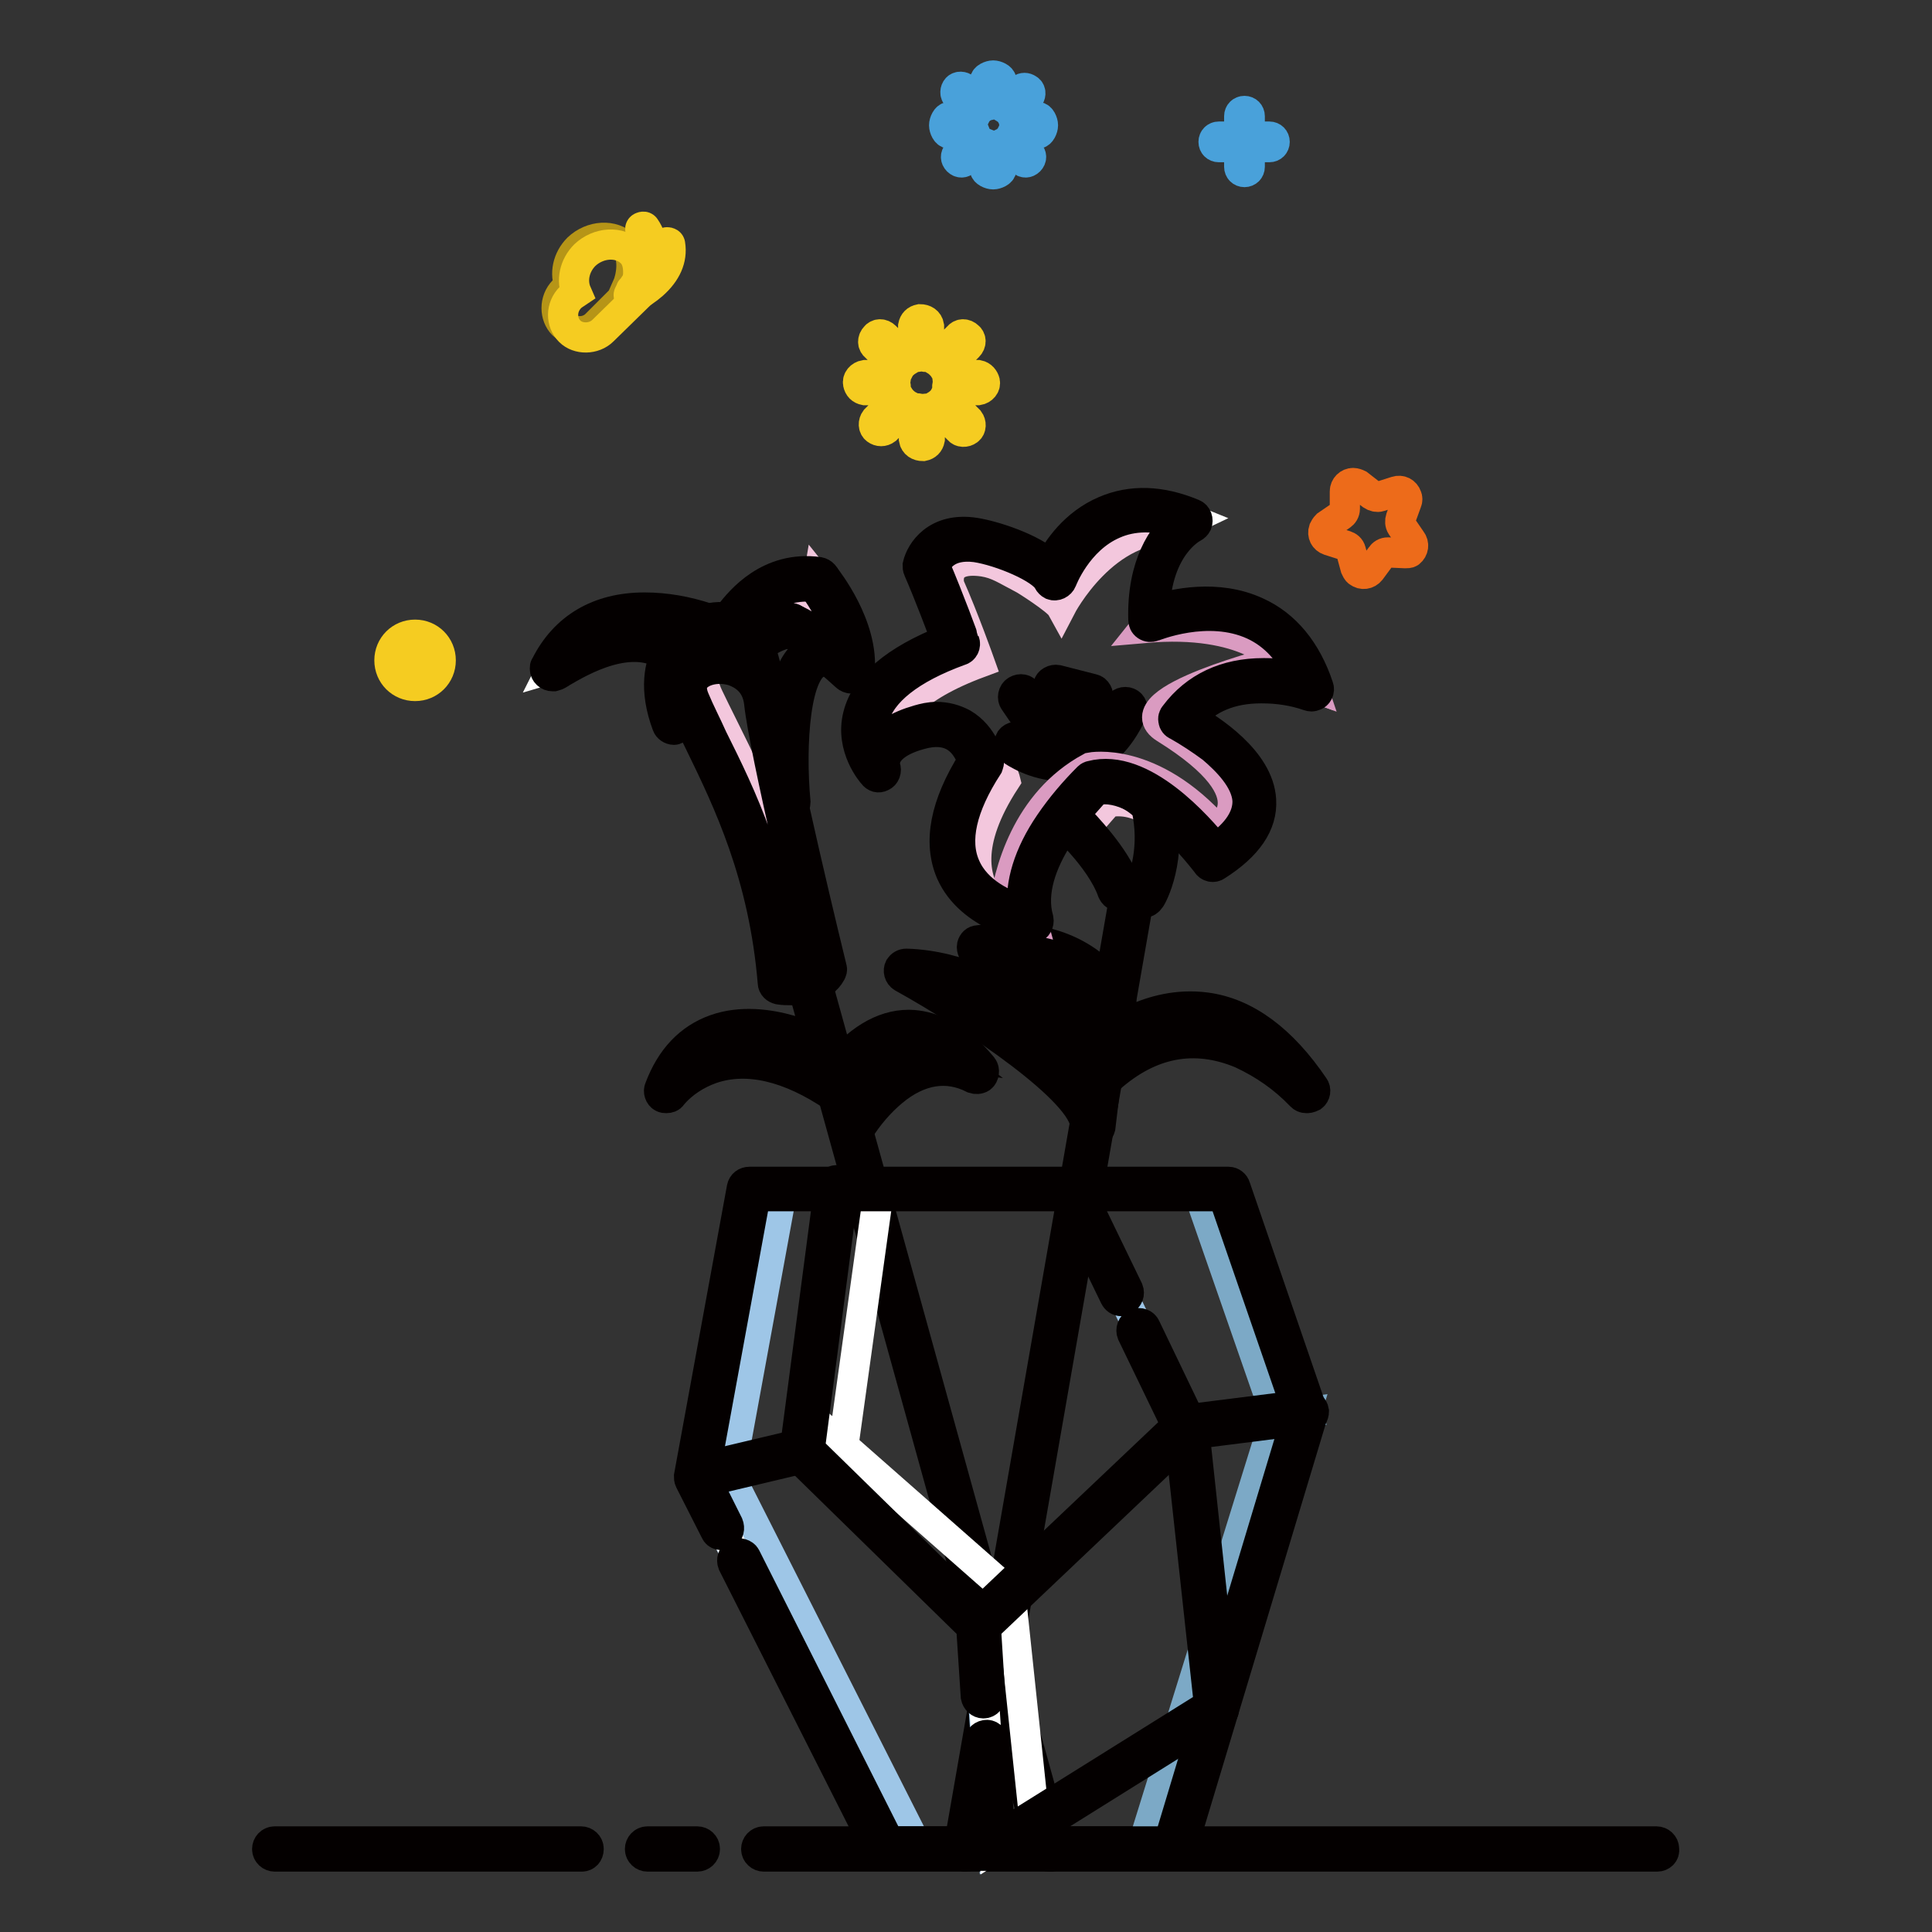 <?xml version="1.0" encoding="utf-8"?>
<!-- Svg Vector Icons : http://www.onlinewebfonts.com/icon -->
<!DOCTYPE svg PUBLIC "-//W3C//DTD SVG 1.1//EN" "http://www.w3.org/Graphics/SVG/1.1/DTD/svg11.dtd">
<svg version="1.1" xmlns="http://www.w3.org/2000/svg" xmlns:xlink="http://www.w3.org/1999/xlink" x="0px" y="0px" viewBox="0 0 256 256" enable-background="new 0 0 256 256" xml:space="preserve">
<rect x="0" y="0" width="256" height="256" fill="#333333" stroke="none"/>
<g> <path stroke-width="4" fill-opacity="0" stroke="#acd48d"  d="M146.8,138.3c0,0,14.1-12.1,26.3,6.3c0,0-13-14.6-26.9-2.4L146.8,138.3z"/> <path stroke-width="4" fill-opacity="0" stroke="#ffffff"  d="M147.5,132.7c0,0-3.9-9.3-17.8-7.3c0,0,13.8,3.8,17.1,12.6L147.5,132.7z"/> <path stroke-width="4" fill-opacity="0" stroke="#acd48d"  d="M147.3,133.9c-1.4-2-4.8-5.4-11.2-5.9c4.1,2,8.9,5.3,10.7,10.1L147.3,133.9z"/> <path stroke-width="4" fill-opacity="0" stroke="#ffffff"  d="M145.6,141.6c0,0-12.3-12.6-25.6-13c0,0,24.7,13.8,24.7,20.6L145.6,141.6z"/> <path stroke-width="4" fill-opacity="0" stroke="#acd48d"  d="M140.5,142.8c1.6,1.1,3.1,2.3,4.6,3.5l0.5-4.6c0,0-0.2-0.2-0.6-0.6c-4.2-2.8-9.6-5.7-15.4-6.5 C133.3,137,137.5,140,140.5,142.8L140.5,142.8z M109.3,139.5c0,0-15.6-8.9-21,5.1c0,0,7.7-10.4,22.9,0L109.3,139.5z"/> <path stroke-width="4" fill-opacity="0" stroke="#ffffff"  d="M109.3,139.5c0,0-15.6-8.9-21,5.1c0,0,7.7-10.4,22.9,0L109.3,139.5z"/> <path stroke-width="4" fill-opacity="0" stroke="#acd48d"  d="M92.3,141.3c3.7-1.9,10-2.9,18.8,3.2l-1.5-4.1C106.9,139.1,97.9,135.4,92.3,141.3z"/> <path stroke-width="4" fill-opacity="0" stroke="#ffffff"  d="M112.8,149.2c0,0,7.1-12.2,16.6-7.3c0,0-8.6-12-18.2,0.5L112.8,149.2z"/> <path stroke-width="4" fill-opacity="0" stroke="#acd48d"  d="M112.6,144.7l0.9,3.5c1.9-2.7,7.4-9.4,14.6-6.8C124.8,138.8,118.9,136.5,112.6,144.7z"/> <path stroke-width="4" fill-opacity="0" stroke="#ffffff"  d="M103.4,130.1c0,0,4.4,0.8,5.9-1.7c0,0-7.2-29.3-6.8-36.2c0.4-6.9-15.7-8.6-11.3,0.6 C95.4,101.8,101.9,112.4,103.4,130.1z"/> <path stroke-width="4" fill-opacity="0" stroke="#f3c7dd"  d="M102.5,92.3c0.2-3.5-3.9-5.7-7.4-5.7c-1.8,0.8-2.7,2.7-1.2,5.8c4.3,9,10.7,19.6,12.3,37.3 c0.5,0.1,1,0.1,1.5,0.1c0.7-0.3,1.2-0.7,1.6-1.3C109.3,128.4,102.1,99.2,102.5,92.3L102.5,92.3z"/> <path stroke-width="4" fill-opacity="0" stroke="#f3c7dd"  d="M104.4,106.4c0,0-1.7-18.8,4.3-19.6c0,0-4.9-5.4-7.8-3.7C98,84.8,104.4,106.4,104.4,106.4z"/> <path stroke-width="4" fill-opacity="0" stroke="#ffffff"  d="M93.3,82.8c0,0-14.5-5.6-20.2,5.8c0.7-0.2,9.7-7,16.1-2.2C89.3,86.4,91.4,83.6,93.3,82.8z"/> <path stroke-width="4" fill-opacity="0" stroke="#f3c7dd"  d="M80.4,85.3c2.7-0.8,5.8-0.9,8.5,0.8c0.2,0,0.4,0.1,0.6,0.1c0.5-0.6,1.9-2.3,3.4-3.1 C89.4,82.5,84.3,82.3,80.4,85.3z M101.6,82c0,0,6.1-0.9,6.8-5.1c0,0,4.9,6.1,4.4,12C112.8,88.9,103.3,80.8,101.6,82z"/> <path stroke-width="4" fill-opacity="0" stroke="#f3c7dd"  d="M96.7,82.9c0.7-0.2,4.2-7.1,11.7-6c0,0,0.7,3.4-1.3,4.4s-7.7,4.3-7.7,4.3L96.7,82.9z"/> <path stroke-width="4" fill-opacity="0" stroke="#f3c7dd"  d="M89.3,95.7c0.1,0.2,0-13,11-7.5c0,0-1-6.4-6.1-5.4C90.5,83.6,86.4,87.9,89.3,95.7L89.3,95.7z"/> <path stroke-width="4" fill-opacity="0" stroke="#da9bc1"  d="M140.9,108.1c0,0,5.6,4.9,7.4,9.7c0.9,0.5,1.9,0.8,2.9,0.8h0.4c0,0,2.9-4.9,1.2-12.1c0,0-3.4-3.9-7.9-2.9 L140.9,108.1z"/> <path stroke-width="4" fill-opacity="0" stroke="#f3c7dd"  d="M146.8,106.3l-3.5,4c1.2,1.3,2.3,2.7,3.3,4.2c1,1.2,1.9,2.4,2.7,3.8c0.6,0.2,1.3,0.4,1.9,0.4h0.4 c0,0,2.6-4.4,1.4-10.9C151.5,106.8,149.4,105.8,146.8,106.3L146.8,106.3z"/> <path stroke-width="4" fill-opacity="0" stroke="#ffffff"  d="M156.3,95.2c0,0,18.9,9.2,4.5,18.5c0,0-8.7-12-16-10c0,0-10.5,9.6-8.1,18.2c0,0-18.2-3.1-6.7-20.9 c0,0-1.5-6.5-8.3-4.6c-6.8,1.9-5.4,5.5-5.4,5.5s-8.6-9.6,10.3-16.6c0,0-2.2-6-4-10.2c0,0,0.9-4.4,6.5-3.6c3.1,0.4,9.2,2.8,10.3,5 c0,0,4.9-13.2,18.4-7.7c0,0-5.9,2.8-5.7,13.2c0,0,16.4-6.9,21.7,9.1C173.9,91.2,162.4,86.9,156.3,95.2L156.3,95.2z"/> <path stroke-width="4" fill-opacity="0" stroke="#f3c7dd"  d="M170.4,84.8c-6.7-3.7-9.5-4.2-9.5-4.2c0-1.3-5.4,1.5-5.3,0.4c-1.2,0.2-2.3,0.6-3.5,1 c-0.1-6.7,2.3-10.2,4-11.9c-9.7-0.9-15.5,10.3-15.5,10.3c-0.5-0.9-4.9-3.7-5-3.7c-2.3-1.2-3.4-2-5.3-2.3c-5.6-0.8-4.5,3.2-4.5,3.2 c1.9,4.3,4,10.2,4,10.2c-8.9,3.3-11.7,7.1-12.1,10.3c0.8-0.7,2.1-1.3,4-1.9c4.1-1.1,6.3,0.8,7.3,2.5c3.3,1,4.2,4.7,4.2,4.7 c-5.4,8.3-4.3,13.5-1.6,16.5c1.5,0.9,3.2,1.5,4.9,1.8c-2.4-8.6,8.1-18.2,8.1-18.2c3.8-1,7.9,1.7,11,4.5c2.2,1.5,4.2,3.4,5.7,5 c7.3-5.1,4.8-10.1,1.2-13.6c-1-0.7-2-1.3-3.1-1.8c0.1-0.1,0.2-0.3,0.3-0.4c-1.1-0.8-2.3-1.5-3.6-2.2c6.1-8.3,17.6-4.1,17.6-4.1 C173,88.4,171.8,86.4,170.4,84.8L170.4,84.8z"/> <path stroke-width="4" fill-opacity="0" stroke="#040000"  d="M140.6,101.5c-3.5,0-6.4-2-6.5-2.1c-0.4-0.3-0.5-0.9-0.2-1.4c0.3-0.4,0.9-0.5,1.4-0.2 c0.1,0,3.6,2.5,7.2,1.5c2.3-0.6,4.3-2.6,5.7-5.7c0.2-0.5,0.8-0.7,1.3-0.5s0.7,0.8,0.5,1.3c-1.7,3.7-4.1,6-7,6.8 C142.2,101.4,141.4,101.5,140.6,101.5L140.6,101.5z"/> <path stroke-width="4" fill-opacity="0" stroke="#040000"  d="M140.6,101.2c-0.3,0-0.6-0.2-0.8-0.4l-5.4-7.9c-0.3-0.4-0.2-1.1,0.3-1.4s1.1-0.2,1.4,0.3l5.4,7.9 c0.3,0.4,0.2,1.1-0.3,1.4c0,0,0,0,0,0C141,101.1,140.8,101.2,140.6,101.2z"/> <path stroke-width="4" fill-opacity="0" stroke="#040000"  d="M142.1,100.5L142.1,100.5c-0.6,0-1-0.5-1-1c0,0,0,0,0,0l0.1-7.3c0-0.5,0.4-1,1-1c0.5,0,1,0.4,1,1 c0,0,0,0.1,0,0.1l-0.1,7.3C143.1,100.1,142.7,100.5,142.1,100.5L142.1,100.5z"/> <path stroke-width="4" fill-opacity="0" stroke="#040000"  d="M144.6,93.2c-0.1,0-0.2,0-0.3,0l-4.7-1.2c-0.5-0.1-0.8-0.7-0.7-1.2c0.1-0.5,0.7-0.8,1.2-0.7l4.7,1.2 c0.5,0.1,0.8,0.7,0.7,1.2C145.4,92.9,145,93.2,144.6,93.2L144.6,93.2z M151.6,119.6h-0.4c-1.2,0-2.4-0.3-3.4-1 c-0.2-0.1-0.3-0.3-0.4-0.5c-1.6-4.5-7-9.3-7.1-9.3c-0.4-0.4-0.4-1-0.1-1.4l3.9-4.4c0.1-0.2,0.3-0.3,0.5-0.3c5.1-1.1,8.7,3,8.9,3.2 c0.1,0.1,0.2,0.3,0.2,0.4c1.8,7.4-1.1,12.6-1.3,12.8C152.2,119.4,151.9,119.6,151.6,119.6z M149.1,117.1c0.6,0.3,1.2,0.5,1.9,0.5 c0.6-1.3,2.1-5.3,0.9-10.6c-0.6-0.6-3.2-3-6.5-2.5l-3,3.4C143.9,109.5,147.6,113.3,149.1,117.1z"/> <path stroke-width="4" fill-opacity="0" stroke="#040000"  d="M128,246c-0.1,0-0.1,0-0.2,0c-0.5-0.1-0.9-0.6-0.8-1.1c0,0,0,0,0,0l22-126.1c0.1-0.5,0.6-0.9,1.1-0.8 c0.5,0.1,0.9,0.6,0.8,1.1l-22,126.1C128.9,245.7,128.5,246,128,246z"/> <path stroke-width="4" fill-opacity="0" stroke="#040000"  d="M173.1,145.5c-0.3,0-0.5-0.1-0.7-0.3c-2.3-2.4-4.9-4.2-7.9-5.6c-6.2-2.6-12.1-1.5-17.5,3.3 c-0.4,0.4-1,0.3-1.4-0.1c-0.2-0.2-0.3-0.5-0.2-0.8l0.6-3.9c0-0.2,0.2-0.4,0.3-0.6c0.2-0.2,6-5,13.5-4c5.3,0.7,10.1,4.3,14.3,10.5 c0.3,0.4,0.2,1-0.2,1.3C173.5,145.5,173.3,145.5,173.1,145.5L173.1,145.5z M147.7,138.8l-0.2,1c6.8-4.9,13.3-3.9,17.7-2 c0.2,0.1,0.4,0.2,0.6,0.2c-1.9-1.4-4.1-2.3-6.4-2.6C153.6,134.7,148.9,137.9,147.7,138.8z"/> <path stroke-width="4" fill-opacity="0" stroke="#040000"  d="M146.8,139.1c-0.4,0-0.8-0.3-0.9-0.6c-1.6-4.3-5.9-7.3-9.3-9.1c-2.3-1.2-4.7-2.2-7.1-2.9 c-0.5-0.1-0.8-0.7-0.7-1.2c0.1-0.4,0.4-0.7,0.8-0.7c4.2-0.6,10.1-0.5,14.9,3.1c2.9,2.2,3.9,4.7,4,4.8c0.1,0.2,0.1,0.3,0.1,0.5 l-0.7,5.4c-0.1,0.4-0.4,0.8-0.9,0.8C146.8,139.1,146.8,139.1,146.8,139.1L146.8,139.1z M134.5,126.2c0.9,0.4,1.9,0.9,2.9,1.4 c4,2.1,6.9,4.6,8.8,7.3l0.3-2C145.9,131.7,142.8,126.6,134.5,126.2L134.5,126.2z M144.8,150.2L144.8,150.2c-0.6,0-1-0.5-1-1 c0-4.5-14.8-14.5-24.2-19.7c-0.5-0.3-0.6-0.9-0.4-1.3c0.2-0.3,0.5-0.5,0.9-0.5c7.1,0.2,13.9,3.8,18.3,6.8c2.8,1.9,5.5,4.1,8,6.5 c0.2,0.2,0.3,0.5,0.3,0.8l-0.9,7.6C145.7,149.8,145.3,150.2,144.8,150.2L144.8,150.2z M124.8,130.3c2.3,1.4,5.2,3.2,8.2,5.3 c5.6,3.9,9.3,7.1,11.2,9.8l0.4-3.4C142.9,140.3,134.5,132.7,124.8,130.3L124.8,130.3z M104.9,131.2c-0.6,0-1.1,0-1.7-0.1 c-0.4-0.1-0.8-0.4-0.8-0.9c-1.2-14.3-5.9-24-9.7-31.8c-0.9-1.8-1.7-3.5-2.5-5.2c-0.8-1.8-0.6-3.6,0.5-4.9c1.5-1.7,4.4-2.3,7-1.4 c2.7,0.9,4.5,3.1,4.8,6c0.7,6.7,7.6,35,7.7,35.3c0.1,0.3,0,0.5-0.1,0.7C109,130.9,106.5,131.2,104.9,131.2z M104.3,129.3 c1.2,0.1,3,0,3.9-1c-0.9-3.8-6.9-28.7-7.6-35.1c-0.3-2.9-2.3-3.9-3.4-4.3c-1.9-0.6-4-0.2-5,0.9c-0.6,0.7-0.7,1.6-0.2,2.8 c0.7,1.7,1.6,3.4,2.4,5.2C98.2,105.4,102.9,115,104.3,129.3z"/> <path stroke-width="4" fill-opacity="0" stroke="#040000"  d="M104.4,107.4c-0.5,0-0.9-0.4-1-0.9c-0.3-3.2-0.3-6.4-0.1-9.7c0.5-6.9,2.2-10.6,5.2-11 c0.5-0.1,1,0.3,1.1,0.8c0.1,0.5-0.3,1-0.8,1.1l0,0c-3.5,0.5-4.1,11.1-3.4,18.6C105.4,106.8,105,107.3,104.4,107.4L104.4,107.4 L104.4,107.4z M73.2,89.6c-0.5,0-1-0.4-1-1c0-0.2,0-0.3,0.1-0.4c2.5-5,7-7.7,13.1-7.7c2.8,0,5.6,0.5,8.3,1.4 c0.5,0.2,0.8,0.8,0.6,1.3c-0.1,0.2-0.3,0.4-0.5,0.5c-1.4,0.6-3.1,2.6-3.7,3.3c-0.3,0.4-0.9,0.5-1.4,0.2c-4.9-3.7-11.9,0.5-14.3,1.9 c-0.3,0.2-0.6,0.4-1,0.5C73.4,89.6,73.3,89.6,73.2,89.6z M85.5,82.4h-0.2c-3.7,0-6.7,1.1-8.9,3.3c3.4-1.6,8.4-3.2,12.7-0.6 c0.6-0.7,1.3-1.3,2-1.9C89.2,82.7,87.4,82.5,85.5,82.4L85.5,82.4z"/> <path stroke-width="4" fill-opacity="0" stroke="#040000"  d="M112.8,89.9c-0.2,0-0.5-0.1-0.7-0.3c-3.6-3.3-6.8-5.6-7.8-5.8c-0.4,0.3-1.1,0.2-1.4-0.2 c-0.2-0.3-0.2-0.8,0-1.1c0.2-0.4,0.6-0.6,1.1-0.6c0.8-0.1,2.1,0.2,5.8,3.2c0.7,0.6,1.4,1.2,2,1.7c-0.6-4.7-4.1-9.2-4.1-9.2 c-0.3-0.4-0.3-1,0.2-1.4c0.4-0.3,1-0.3,1.4,0.2c0.2,0.3,5.2,6.5,4.6,12.7c0,0.4-0.3,0.7-0.6,0.8C113,89.9,112.9,89.9,112.8,89.9 L112.8,89.9z"/> <path stroke-width="4" fill-opacity="0" stroke="#040000"  d="M99.4,86.5c-0.3,0-0.5-0.1-0.7-0.3l-2.7-2.6c-0.4-0.4-0.4-1,0-1.4c0.1-0.1,0.1-0.1,0.2-0.2 c0.1-0.1,0.3-0.4,0.5-0.6c1.4-1.8,5.2-6.5,11.8-5.6c0.5,0.1,0.9,0.5,0.9,1.1c-0.1,0.5-0.5,0.9-1.1,0.9c0,0,0,0-0.1,0 c-5.5-0.7-8.6,3.1-10,4.9l-0.1,0.2l1.4,1.3c1-0.8,2.8-1.9,5.1-2.3c0.5-0.1,1,0.3,1.1,0.8c0.1,0.5-0.3,1-0.8,1.1l0,0 c-2.7,0.4-4.7,2.3-4.7,2.4C99.9,86.4,99.7,86.5,99.4,86.5z M139,246c-0.4,0-0.8-0.3-0.9-0.7l-31.8-114.8c-0.2-0.5,0.1-1.1,0.7-1.2 c0.5-0.2,1.1,0.1,1.2,0.7c0,0,0,0,0,0l31.8,114.8c0.1,0.5-0.2,1.1-0.7,1.2l0,0C139.2,246,139.1,246,139,246L139,246z"/> <path stroke-width="4" fill-opacity="0" stroke="#040000"  d="M88.3,145.5c-0.2,0-0.3,0-0.5-0.1c-0.4-0.2-0.6-0.8-0.4-1.2c1.5-4,4-6.6,7.4-7.8c6.8-2.4,14.7,2,15,2.2 c0.2,0.1,0.4,0.3,0.4,0.5l1.9,5.1c0.2,0.5-0.1,1.1-0.6,1.3c-0.3,0.1-0.6,0.1-0.9-0.1c-6-4.1-11.6-5.4-16.3-3.8 c-2,0.7-3.9,1.9-5.3,3.6C88.9,145.4,88.6,145.5,88.3,145.5L88.3,145.5z M98.5,138.9c2.9,0,6.5,0.8,10.8,3.2l-0.7-2 c-1.5-0.8-7.8-3.8-13.1-1.9c-1.3,0.5-2.5,1.2-3.4,2.2c0.6-0.3,1.1-0.5,1.7-0.7C95.3,139.2,96.9,138.9,98.5,138.9z"/> <path stroke-width="4" fill-opacity="0" stroke="#040000"  d="M112.8,150.2c0,0-0.1,0-0.1,0c-0.4-0.1-0.7-0.3-0.8-0.7l-1.7-6.8c-0.1-0.3,0-0.6,0.2-0.8 c3.1-4,6.5-6.1,10-6.1h0.1c5.6,0.1,9.5,5.4,9.7,5.6c0.3,0.4,0.2,1.1-0.2,1.4c-0.3,0.2-0.7,0.2-1,0.1c-3.5-1.8-7.2-1.2-10.7,1.7 c-1.8,1.5-3.3,3.3-4.5,5.2C113.5,150,113.2,150.2,112.8,150.2L112.8,150.2z M112.2,142.7l1,4.2c1.1-1.4,2.3-2.7,3.7-3.9 c2.9-2.4,6-3.5,9-3.1c-1.4-1.1-3.3-2.1-5.5-2.1C117.7,137.7,114.9,139.3,112.2,142.7L112.2,142.7z M89.3,96.7 c-0.4,0-0.8-0.3-0.9-0.6c-1.8-4.8-1-8.1,0.1-10c1.2-2.1,3.2-3.7,5.6-4.2c1.6-0.3,3-0.1,4.2,0.8c2.5,1.7,3,5.3,3.1,5.4 c0.1,0.5-0.3,1-0.8,1.1c-0.2,0-0.4,0-0.6-0.1c-2.7-1.4-4.9-1.6-6.4-0.8c-1.8,1-2.9,3.5-3.2,7.2c-0.1,1-0.7,1.1-0.9,1.1 C89.4,96.7,89.4,96.7,89.3,96.7z M95.3,83.7c-0.3,0-0.6,0-0.9,0.1c-1.8,0.4-3.4,1.6-4.3,3.2c-0.6,1.2-0.9,2.5-0.9,3.8 c0.9-2.4,2.1-3.6,3.2-4.2c1.7-1,3.8-1,6.3-0.1c-0.3-0.8-0.9-1.7-1.7-2.2C96.6,83.9,96,83.7,95.3,83.7z"/> <path stroke-width="4" fill-opacity="0" stroke="#9ec6e7"  d="M99.3,157.4h63.5l10.2,29.7l-17.4,57.8h-38.4l-24.9-49.2L99.3,157.4z"/> <path stroke-width="4" fill-opacity="0" stroke="#9ec6e7"  d="M142.4,158.4l14.8,30.8l-27.5,26.1"/> <path stroke-width="4" fill-opacity="0" stroke="#9ec6e7"  d="M110.9,157.4l-4.6,35l23.3,22.8l2,29.7l29.6-18.5l-4.1-37.3l15.9-2 M92.4,195.7l13.9-3.3"/> <path stroke-width="4" fill-opacity="0" stroke="#ffffff"  d="M161.2,226.4l11.9-39.3l-10.2-29.7H99.3l-7,38.2l24.9,49.2h38.4L161.2,226.4z"/> <path stroke-width="4" fill-opacity="0" stroke="#9ec6e7"  d="M173.1,187.1l-10.2-29.7h-59.2l-7,38.2l24.9,49.2h34l5.6-18.5L173.1,187.1z"/> <path stroke-width="4" fill-opacity="0" stroke="#040000"  d="M219.6,246H101.2c-0.5,0-1-0.4-1-1c0-0.5,0.4-1,1-1h118.3c0.5,0,1,0.4,1,1C220.6,245.6,220.1,246,219.6,246 C219.6,246,219.6,246,219.6,246z M92.4,246h-6.6c-0.5,0-1-0.4-1-1c0-0.5,0.4-1,1-1h6.6c0.5,0,1,0.4,1,1 C93.4,245.6,92.9,246,92.4,246C92.4,246,92.4,246,92.4,246z M77.1,246H36.4c-0.5,0-1-0.4-1-1c0-0.5,0.4-1,1-1h40.6c0.5,0,1,0.4,1,1 C78,245.6,77.6,246,77.1,246C77.1,246,77.1,246,77.1,246z"/> <path stroke-width="4" fill-opacity="0" stroke="#ffffff"  d="M116.5,157.4L111,197l-4.7-4.6l4.6-35H116.5L116.5,157.4z"/> <path stroke-width="4" fill-opacity="0" stroke="#7ca9c6"  d="M162.9,157.4l10.2,29.7l-4,0.5l-10.5-30.2H162.9z"/> <path stroke-width="4" fill-opacity="0" stroke="#7ca9c6"  d="M173.1,187.1l-17.4,57.8h-4.4l17.8-57.3L173.1,187.1L173.1,187.1z"/> <path stroke-width="4" fill-opacity="0" stroke="#ffffff"  d="M133.9,211.2l3.2,30.3l-5.4,3.4l-2-29.7L133.9,211.2z"/> <path stroke-width="4" fill-opacity="0" stroke="#ffffff"  d="M107.2,187.6l26.7,23.5l-4.3,4l-23.3-22.8L107.2,187.6z"/> <path stroke-width="4" fill-opacity="0" stroke="#040000"  d="M155.7,245.9h-38.4c-0.4,0-0.7-0.2-0.9-0.5l-19.3-38.2c-0.2-0.5,0-1.1,0.4-1.3s1.1,0,1.3,0.4l0,0l19,37.7 h37.1l17.1-56.8l-9.9-28.7h-62l-6.8,37.1l3.2,6.4c0.2,0.5,0.1,1.1-0.4,1.3c-0.5,0.2-1.1,0.1-1.3-0.4l-3.4-6.7 c-0.1-0.2-0.1-0.4-0.1-0.6l7-38.2c0.1-0.5,0.5-0.8,1-0.8h63.5c0.4,0,0.8,0.3,0.9,0.7l10.2,29.7c0.1,0.2,0.1,0.4,0,0.6l-17.4,57.8 C156.5,245.6,156.1,245.9,155.7,245.9L155.7,245.9z"/> <path stroke-width="4" fill-opacity="0" stroke="#040000"  d="M129.6,216.2c-0.5,0-1-0.4-1-1c0-0.3,0.1-0.5,0.3-0.7l27-25.6l-5.9-12.2c-0.2-0.5,0-1.1,0.5-1.3 c0.5-0.2,1.1,0,1.3,0.5l6.2,12.9c0.2,0.4,0.1,0.8-0.2,1.1l-27.5,26.1C130.1,216.1,129.9,216.2,129.6,216.2L129.6,216.2z  M148.6,172.4c-0.4,0-0.7-0.2-0.9-0.6l-6.3-13c-0.2-0.5,0-1.1,0.5-1.3c0.5-0.2,1,0,1.3,0.4l6.3,13c0.2,0.5,0,1.1-0.5,1.3 C148.9,172.3,148.8,172.4,148.6,172.4z"/> <path stroke-width="4" fill-opacity="0" stroke="#040000"  d="M131.6,245.9c-0.5,0-0.9-0.4-1-0.9l-0.9-14c0-0.5,0.3-1,0.9-1.1c0.5-0.1,1,0.3,1.1,0.9c0,0,0,0,0,0 l0.8,12.4l27.7-17.3l-4-36.7c-0.1-0.5,0.3-1,0.9-1.1l15.9-2c0.5-0.1,1,0.3,1.1,0.9c0,0.5-0.3,1-0.8,1.1l-15,1.9l3.9,36.3 c0,0.4-0.1,0.7-0.5,0.9l-29.6,18.5C132,245.8,131.8,245.9,131.6,245.9L131.6,245.9z M130.3,225.7c-0.5,0-0.9-0.4-1-0.9l-0.6-9.2 l-23.1-22.6c-0.2-0.2-0.3-0.5-0.3-0.8l4.6-35c0.1-0.5,0.6-0.9,1.1-0.8c0.5,0.1,0.9,0.6,0.8,1.1l0,0l-4.5,34.5l23,22.5 c0.2,0.2,0.3,0.4,0.3,0.6l0.6,9.5C131.3,225.2,130.9,225.7,130.3,225.7L130.3,225.7z"/> <path stroke-width="4" fill-opacity="0" stroke="#040000"  d="M92.4,196.6c-0.5,0-1-0.4-1-1c0-0.5,0.3-0.9,0.8-1l13.9-3.3c0.5-0.1,1.1,0.2,1.2,0.7 c0.1,0.5-0.2,1.1-0.7,1.2l0,0l-13.9,3.3C92.5,196.6,92.4,196.6,92.4,196.6z"/> <path stroke-width="4" fill-opacity="0" stroke="#da9bc1"  d="M160.9,80.6c0-1.3-5.4,1.5-5.3,0.4c-0.9,0.2-1.8,0.4-2.7,0.7l-1.2,1.5c13.6-1.2,17.8,4.3,17.8,4.3 s-21.1,5.3-15.1,9c14.8,9.2,6.8,13.4,6.8,13.4c-8.7-9.8-16.7-8.2-16.7-8.2c-8.5,4.6-10.9,14-11.5,18.9c1.2,0.5,2.4,0.9,3.7,1.2 c-2.4-8.6,8.1-18.2,8.1-18.2c3.8-1,7.9,1.7,11,4.5c2.2,1.5,4.2,3.4,5.7,5c7.3-5.1,4.8-10.1,1.2-13.6c-1-0.7-2-1.3-3.1-1.8 c0.1-0.1,0.2-0.3,0.3-0.4c-1.1-0.8-2.3-1.5-3.6-2.2c6.1-8.3,17.6-4.1,17.6-4.1c-0.9-2.7-2.1-4.8-3.5-6.4 C163.7,81.2,160.9,80.6,160.9,80.6z"/> <path stroke-width="4" fill-opacity="0" stroke="#040000"  d="M136.7,122.9c-0.1,0-0.1,0-0.2,0c-0.3-0.1-7.9-1.4-10.5-7.3c-1.7-4-0.8-8.9,2.9-14.8 c-0.3-0.7-0.9-2.3-2.4-3.2c-1.2-0.7-2.7-0.8-4.5-0.3c-3,0.8-4.1,2-4.5,2.8c-0.2,0.4-0.3,1-0.2,1.5c0.2,0.5,0,1.1-0.5,1.3 c-0.4,0.2-0.8,0.1-1.1-0.3c-0.1-0.1-3.1-3.5-2-7.8c1-4,4.9-7.3,11.7-10c-0.7-1.8-2.3-6.1-3.7-9.3c-0.1-0.2-0.1-0.4-0.1-0.6 c0.4-1.8,2.5-5.1,7.6-4.3c2.5,0.4,7.5,2,9.9,4.2c1-2,3.3-5.4,7.3-7.1c3.5-1.5,7.4-1.4,11.7,0.4c0.5,0.2,0.7,0.8,0.5,1.3 c-0.1,0.2-0.3,0.4-0.5,0.5c-0.2,0.1-4.8,2.5-5.1,10.9c2.6-0.8,8.3-2.1,13.5,0.3c3.8,1.7,6.6,5.1,8.2,9.9c0.2,0.5-0.1,1.1-0.6,1.2 c-0.2,0.1-0.4,0.1-0.7,0c-2-0.7-4.1-1-6.2-1h-0.1c-4,0-7.1,1.3-9.4,3.9c2.6,1.5,9.1,5.6,9.4,10.9c0.2,3.2-1.8,6.1-5.9,8.7 c-0.4,0.3-1,0.2-1.3-0.3c-0.1-0.1-8.2-11.1-14.7-9.7c-1.3,1.3-9.7,9.8-7.6,17.1c0.1,0.5-0.2,1.1-0.7,1.2 C136.9,122.9,136.8,122.9,136.7,122.9L136.7,122.9z M124.1,95c1.2,0,2.4,0.3,3.5,0.9c2.7,1.6,3.4,4.6,3.4,4.8 c0.1,0.3,0,0.5-0.1,0.8c-3.5,5.4-4.5,9.9-3,13.3c1.5,3.5,5.4,5.2,7.6,5.8c-0.4-3.4,0.8-7.4,3.6-11.5c1.5-2.2,3.2-4.2,5.1-6.1 c0.1-0.1,0.3-0.2,0.4-0.2c6.8-1.8,14.3,6.9,16.5,9.6c2.9-2,4.3-4.2,4.2-6.4c-0.2-2.7-2.7-5.2-4.7-6.9c-1.5-1.1-3-2.1-4.6-3 c-0.3-0.1-0.5-0.4-0.5-0.6c-0.1-0.3,0-0.6,0.2-0.8c2.7-3.6,6.7-5.5,11.7-5.5h0.2c1.6,0,3.3,0.2,4.9,0.6c-1.5-3.4-3.6-5.7-6.4-7 c-6.1-2.8-13.2,0.2-13.3,0.2c-0.3,0.1-0.6,0.1-0.9-0.1c-0.3-0.2-0.4-0.5-0.4-0.8c-0.2-7.4,2.7-11.2,4.6-12.9 c-3.1-0.9-6-0.9-8.5,0.2c-4.9,2.1-6.9,7.5-6.9,7.5c-0.2,0.5-0.8,0.8-1.3,0.6c-0.2-0.1-0.4-0.3-0.5-0.5c-0.8-1.7-6.3-4-9.6-4.5 c-3.9-0.5-5.1,1.7-5.4,2.5c1.8,4.2,3.9,9.9,3.9,10c0.2,0.5-0.1,1.1-0.6,1.2c-6.6,2.4-10.5,5.5-11.4,9c-0.3,1.3-0.2,2.6,0.3,3.8 c0.9-1.6,2.8-2.8,5.6-3.6C122.4,95.2,123.2,95,124.1,95z"/> <path stroke-width="4" fill-opacity="0" stroke="#f5cc21"  d="M55,90.9c-1.9,0-3.4-1.5-3.4-3.4c0-1.9,1.5-3.4,3.4-3.4s3.4,1.5,3.4,3.4C58.4,89.4,56.9,90.9,55,90.9z  M55,85.5c-1.1,0-2,0.9-2,2c0,1.1,0.9,2,2,2c1.1,0,2-0.9,2-2C57,86.4,56.1,85.5,55,85.5L55,85.5z"/> <path stroke-width="4" fill-opacity="0" stroke="#49a1da"  d="M168.2,19.5h-6.7c-0.4,0-0.7-0.3-0.7-0.7c0-0.4,0.3-0.7,0.7-0.7h0h6.7c0.4,0,0.7,0.3,0.7,0.7 C168.9,19.2,168.6,19.5,168.2,19.5L168.2,19.5z"/> <path stroke-width="4" fill-opacity="0" stroke="#49a1da"  d="M164.9,22.8c-0.4,0-0.7-0.3-0.7-0.7l0,0v-6.7c0-0.4,0.3-0.7,0.7-0.7c0.4,0,0.7,0.3,0.7,0.7v6.7 C165.6,22.5,165.3,22.8,164.9,22.8L164.9,22.8z"/> <path stroke-width="4" fill-opacity="0" stroke="#ed6b1a"  d="M186.2,73.3l-2.3-0.1c-0.4,0-0.7,0.2-0.9,0.5l-1.4,1.9c-0.4,0.5-1.1,0.6-1.6,0.2c-0.2-0.1-0.3-0.4-0.4-0.6 L179,73c-0.1-0.4-0.4-0.6-0.7-0.7l-2.2-0.7c-0.6-0.2-0.9-0.8-0.7-1.4c0.1-0.2,0.2-0.4,0.4-0.6l1.9-1.3c0.3-0.2,0.5-0.5,0.5-0.9 v-2.3c0-0.6,0.5-1.1,1.1-1.1c0.2,0,0.5,0.1,0.7,0.2l1.8,1.4c0.3,0.2,0.7,0.3,1,0.2l2.2-0.7c0.6-0.2,1.2,0.1,1.4,0.7 c0.1,0.2,0.1,0.5,0,0.7l-0.8,2.2c-0.1,0.3-0.1,0.7,0.1,1l1.3,1.9c0.4,0.5,0.3,1.2-0.2,1.6C186.7,73.3,186.4,73.3,186.2,73.3z"/> <path stroke-width="4" fill-opacity="0" stroke="#49a1da"  d="M128.9,16.6c0-0.3,0,0,0.1-1.1h-3.2c-0.4,0-0.7,0.7-0.7,1.1c0,0.4,0.3,1.1,0.7,1.1h3.2 C128.9,16.6,128.9,16.8,128.9,16.6z M134,15.2l2.4-2.4c0.2-0.3,0.2-0.8-0.2-1c-0.3-0.2-0.6-0.2-0.9,0l-2.4,2.4 C133.4,14.5,133.8,14.8,134,15.2z M131.6,13.8c0.3,0,0,0,1.1,0.1v-3.2c0-0.4-0.7-0.7-1.1-0.7s-1.1,0.3-1.1,0.7V14 C131.6,13.9,131.4,13.8,131.6,13.8z M129.3,15.2c0.2-0.4,0.6-0.8,1-1l-2.4-2.4c-0.2-0.3-0.7-0.4-1-0.2s-0.4,0.7-0.2,1 c0,0.1,0.1,0.1,0.2,0.2L129.3,15.2z M137.5,15.5h-3.2c0.1,1.1,0.1,0.9,0.1,1.1c0,0.3,0,0-0.1,1.1h3.2c0.4,0,0.7-0.7,0.7-1.1 C138.2,16.2,137.9,15.5,137.5,15.5z M134,17.9c-0.2,0.4-0.6,0.8-1,1l2.4,2.4c0.3,0.3,0.7,0.3,1,0c0.3-0.3,0.3-0.7,0-1L134,17.9z  M131.6,19.3c-0.3,0,0,0-1.1-0.1v3.2c0,0.4,0.7,0.7,1.1,0.7s1.1-0.3,1.1-0.7v-3.2C131.6,19.3,131.9,19.3,131.6,19.3z M129.3,17.9 l-2.4,2.4c-0.3,0.3-0.3,0.7,0,1c0.3,0.3,0.7,0.3,1,0l2.4-2.4C129.8,18.7,129.5,18.4,129.3,17.9z"/> <path stroke-width="4" fill-opacity="0" stroke="#b69517"  d="M83.1,38c0.5-1.1,1.1-4-0.3-5.4c-1.6-1.6-4.4-1.4-6.2,0.3c-1.4,1.4-1.8,3.4-1.1,5c-0.3,0.2-0.6,0.4-0.8,0.6 c-1.3,1.3-1.2,3.4-0.1,4.5c1.3,1.2,3.3,1.2,4.5-0.1l4.5-4.5L83.1,38z"/> <path stroke-width="4" fill-opacity="0" stroke="#f5cc21"  d="M84,38.9c0.5-1.1,1.1-4-0.3-5.4c-1.6-1.6-4.4-1.4-6.2,0.3c-1.4,1.4-1.8,3.4-1.1,5c-0.3,0.2-0.6,0.4-0.8,0.6 c-1.3,1.3-1.3,3.3-0.1,4.5c1.1,1.1,3.2,1.1,4.4-0.1l4.6-4.5L84,38.9z"/> <path stroke-width="4" fill-opacity="0" stroke="#f5cc21"  d="M83.6,39.4c-0.2,0-0.3-0.2-0.3-0.3c0-0.1,0.1-0.3,0.2-0.3c0.1,0,5.2-2.3,4.6-6.3c0-0.2,0.1-0.4,0.3-0.4 c0.2,0,0.4,0.1,0.4,0.3c0,0,0,0,0,0c0.3,1.9-0.5,3.7-2.3,5.3c-0.8,0.7-1.7,1.3-2.7,1.8C83.6,39.4,83.6,39.4,83.6,39.4z"/> <path stroke-width="4" fill-opacity="0" stroke="#f5cc21"  d="M83.9,38.8c-0.2,0-0.3-0.2-0.3-0.3c0-0.1,0-0.2,0.1-0.2c0,0,3.5-4.4,1.2-7.7c-0.1-0.2-0.1-0.4,0.1-0.5 c0,0,0,0,0,0c0.2-0.1,0.4-0.1,0.5,0.1c1.1,1.6,1.2,3.6,0.4,5.8c-0.4,1-0.9,2-1.6,2.8C84.1,38.8,84,38.8,83.9,38.8z"/> <path stroke-width="4" fill-opacity="0" stroke="#f5cc21"  d="M118.6,50.7c0-0.3,0.1,0,0.1-1h-4.1c-0.6,0.1-1,0.6-0.9,1.1c0.1,0.5,0.4,0.8,0.9,0.9h4.1 C118.7,50.7,118.6,51.1,118.6,50.7z M125.2,49l3.1-3.1c0.4-0.4,0.4-1,0-1.3c-0.4-0.4-1-0.4-1.3,0l0,0l-3.1,3.1 C124.4,48,124.9,48.5,125.2,49z M122.1,47.2c0.3,0,0,0.1,1,0.1v-4.1c-0.1-0.6-0.6-0.9-1.2-0.9c-0.5,0.1-0.8,0.4-0.9,0.9v4.1 C122.1,47.3,121.8,47.2,122.1,47.2z M119.1,49c0.3-0.6,0.8-1,1.3-1.3l-3.1-3.1c-0.4-0.4-1-0.4-1.3,0c-0.4,0.4-0.4,1,0,1.3l0,0 L119.1,49z M129.6,49.7h-4.1c0.1,1,0.1,0.7,0.1,1s-0.1,0-0.1,1h4.1c0.6-0.1,1-0.6,0.9-1.1C130.4,50.2,130.1,49.8,129.6,49.7 L129.6,49.7z M125.2,52.5c-0.3,0.6-0.8,1-1.3,1.3l3.1,3.1c0.3,0.4,0.9,0.4,1.3,0.1c0.4-0.3,0.4-0.9,0.1-1.3c0,0,0,0-0.1-0.1 L125.2,52.5z M122.1,54.2c-0.3,0,0-0.1-1-0.1v4.1c0.1,0.6,0.6,0.9,1.2,0.9c0.5-0.1,0.8-0.4,0.9-0.9v-4.1 C122.1,54.2,122.5,54.2,122.1,54.2z M119.1,52.5l-3.1,3.1c-0.3,0.4-0.3,1,0.1,1.3c0.4,0.3,0.9,0.3,1.3,0l3.1-3.1 C119.9,53.5,119.4,53,119.1,52.5z"/></g>
</svg>
